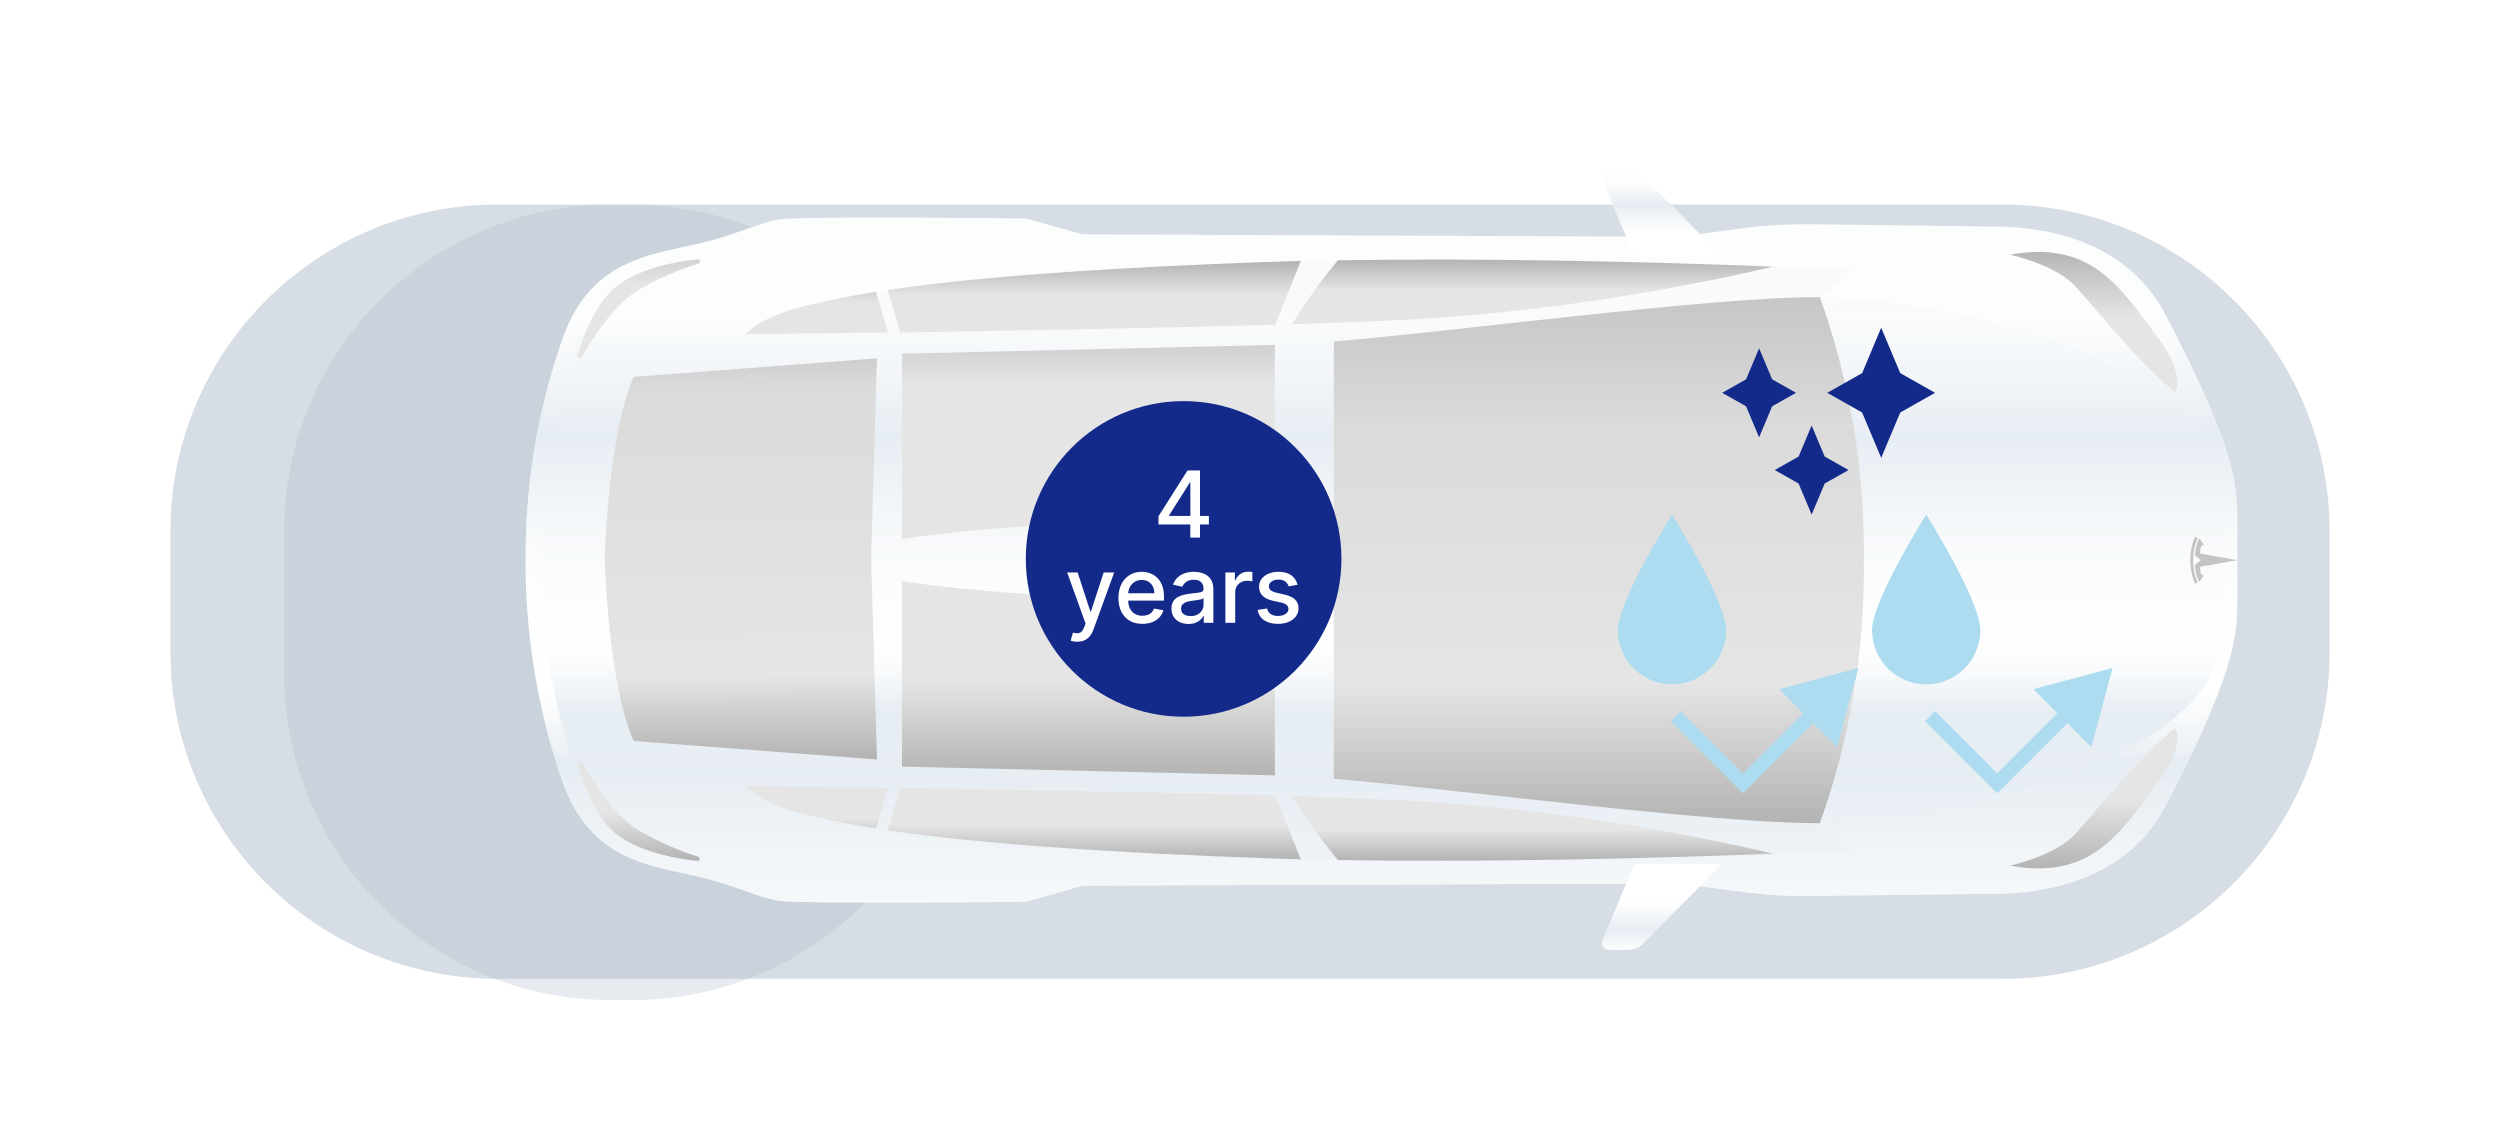 <svg width="352" height="158" viewBox="0 0 352 158" fill="none" xmlns="http://www.w3.org/2000/svg">
<g clip-path="url(#clip0_26_2)">
<g opacity="0.3" filter="url(#filter0_f_26_2)">
<g filter="url(#filter1_d_26_2)">
<path d="M282 24.807H70C44.595 24.807 24 45.401 24 70.807V87.807C24 113.212 44.595 133.807 70 133.807H282C307.405 133.807 328 113.212 328 87.807V70.807C328 45.401 307.405 24.807 282 24.807Z" fill="#AFBCCA"/>
</g>
</g>
<g opacity="0.3" filter="url(#filter2_f_26_2)">
<g filter="url(#filter3_d_26_2)">
<path d="M282 24.807H70C44.595 24.807 24 45.401 24 70.807V87.807C24 113.212 44.595 133.807 70 133.807H282C307.405 133.807 328 113.212 328 87.807V70.807C328 45.401 307.405 24.807 282 24.807Z" fill="#AFBCCA"/>
</g>
</g>
<g opacity="0.3" filter="url(#filter4_f_26_2)">
<g filter="url(#filter5_d_26_2)">
<path d="M89 24.807H86C60.595 24.807 40 45.401 40 70.807V90.807C40 116.212 60.595 136.807 86 136.807H89C114.405 136.807 135 116.212 135 90.807V70.807C135 45.401 114.405 24.807 89 24.807Z" fill="#AFBCCA"/>
</g>
</g>
<g clip-path="url(#clip1_26_2)">
<path d="M304.83 44.19C300.71 36.27 292.22 32.11 281.4 31.91L255.09 31.58C251.747 31.539 248.405 31.739 245.09 32.18L236.42 33.34L152.44 33L144.51 30.77C144.51 30.77 112.68 30.38 109.61 30.92C106.54 31.46 103.61 33.13 97.91 34.41C91.16 35.92 83.14 36.81 79.29 47.46C75.745 57.551 73.956 68.175 74 78.87C73.955 89.562 75.745 100.183 79.29 110.27C83.14 120.92 91.16 121.81 97.91 123.33C103.62 124.61 106.55 126.33 109.61 126.82C112.67 127.31 144.51 126.97 144.51 126.97L152.44 124.7L236.44 124.4L245.11 125.55C248.424 125.996 251.766 126.197 255.11 126.15L281.42 125.83C292.24 125.63 300.73 121.47 304.85 113.55C314.4 95.22 315.02 90.07 315.02 84.55V73.2C315 67.66 314.38 62.51 304.83 44.19Z" fill="white"/>
<path d="M304.83 44.19C300.71 36.27 292.22 32.11 281.4 31.91L255.09 31.58C251.747 31.539 248.405 31.739 245.09 32.18L236.42 33.34L152.44 33L144.51 30.77C144.51 30.77 112.68 30.38 109.61 30.92C106.54 31.46 103.61 33.13 97.91 34.41C91.16 35.92 83.14 36.81 79.29 47.46C75.745 57.551 73.956 68.175 74 78.87C73.955 89.562 75.745 100.183 79.29 110.27C83.14 120.92 91.16 121.81 97.91 123.33C103.62 124.61 106.55 126.33 109.61 126.82C112.67 127.31 144.51 126.97 144.51 126.97L152.44 124.7L236.44 124.4L245.11 125.55C248.424 125.996 251.766 126.197 255.11 126.15L281.42 125.83C292.24 125.63 300.73 121.47 304.85 113.55C314.4 95.22 315.02 90.07 315.02 84.55V73.2C315 67.66 314.38 62.51 304.83 44.19Z" fill="url(#paint0_linear_26_2)"/>
<path d="M306.44 56.84C295.72 47.5 269.13 41.76 256.24 41.84L261.24 37.97C239.54 36.97 209.82 36.13 183.24 36.74C170.64 37 138.45 38 118.74 41.9C112.23 43.18 107.91 44.27 104.92 47.05H81.7C81.7 47.05 75.92 62.93 75.92 78.87C75.92 94.81 81.7 110.69 81.7 110.69H104.92C107.92 113.47 112.23 114.56 118.74 115.84C138.45 119.71 170.64 120.71 183.16 120.99C209.78 121.61 239.5 120.71 261.16 119.77L256.16 115.9C269.05 115.97 295.64 110.23 306.36 100.9C311.01 96.9 313.75 93.24 313.75 81.67V76.08C313.83 64.51 311.09 60.89 306.44 56.84Z" fill="url(#paint1_linear_26_2)"/>
<path d="M179.55 45.73L183.16 36.73C170 37.13 141.85 38.26 125 40.83L126.76 46.83C140.64 46.58 163.54 46.18 179.55 45.73Z" fill="url(#paint2_linear_26_2)"/>
<path d="M123.33 41.08C121.74 41.34 120.2 41.61 118.74 41.9C112.23 43.18 107.91 44.27 104.92 47.05C104.92 47.05 113.16 46.97 125.03 46.81L123.33 41.08Z" fill="url(#paint3_linear_26_2)"/>
<path d="M188.39 36.65C185.999 39.472 183.839 42.482 181.93 45.65C190.1 45.39 197.29 45.09 202.44 44.75C218.341 43.588 234.127 41.177 249.65 37.54C231.18 36.82 209.08 36.32 188.39 36.65Z" fill="url(#paint4_linear_26_2)"/>
<path d="M127 49.8V75.91C127 75.91 149 72.27 179.5 73.99V48.56L127 49.8Z" fill="url(#paint5_linear_26_2)"/>
<path d="M283 35.86C283 35.86 289.41 37.21 292.26 40.37C295.11 43.53 302.2 52.24 306.26 55.19C306.26 55.19 307.86 52.9 303.73 47.41C298.39 40.19 294.31 33.82 283 35.86Z" fill="url(#paint6_linear_26_2)"/>
<path d="M98.32 37.12C98.401 37.103 98.472 37.054 98.517 36.985C98.562 36.915 98.577 36.831 98.56 36.75C98.543 36.669 98.494 36.598 98.425 36.553C98.355 36.508 98.271 36.493 98.19 36.51C95.19 36.83 90.73 37.66 87.36 39.88C84.17 42 82.32 46.8 81.3 50C81.281 50.082 81.292 50.168 81.33 50.243C81.368 50.318 81.432 50.377 81.509 50.41C81.586 50.443 81.672 50.448 81.753 50.425C81.833 50.401 81.903 50.35 81.95 50.28C83.62 47.28 86.51 42.88 89.8 40.89C92.479 39.296 95.339 38.031 98.32 37.12Z" fill="url(#paint7_linear_26_2)"/>
<path d="M230.11 36.09L225.67 25.38C225.607 25.228 225.583 25.062 225.6 24.899C225.617 24.735 225.674 24.578 225.766 24.441C225.858 24.305 225.982 24.193 226.128 24.116C226.273 24.039 226.435 23.999 226.6 24H229.39C229.729 24 230.064 24.066 230.376 24.197C230.689 24.327 230.972 24.519 231.21 24.76L242.48 36.09H230.11Z" fill="white"/>
<path d="M230.11 36.09L225.67 25.38C225.607 25.228 225.583 25.062 225.6 24.899C225.617 24.735 225.674 24.578 225.766 24.441C225.858 24.305 225.982 24.193 226.128 24.116C226.273 24.039 226.435 23.999 226.6 24H229.39C229.729 24 230.064 24.066 230.376 24.197C230.689 24.327 230.972 24.519 231.21 24.76L242.48 36.09H230.11Z" fill="url(#paint8_linear_26_2)"/>
<path d="M179.55 112L183.16 121C170 120.6 141.85 119.48 125 116.91L126.76 110.91C140.64 111.15 163.54 111.56 179.55 112Z" fill="url(#paint9_linear_26_2)"/>
<path d="M123.33 116.65C121.74 116.4 120.2 116.13 118.74 115.84C112.23 114.56 107.91 113.47 104.92 110.69C104.92 110.69 113.16 110.76 125.03 110.93L123.33 116.65Z" fill="url(#paint10_linear_26_2)"/>
<path d="M188.39 121.09C185.999 118.268 183.839 115.258 181.93 112.09C190.1 112.35 197.29 112.65 202.44 112.99C218.341 114.152 234.127 116.563 249.65 120.2C231.18 120.91 209.08 121.42 188.39 121.09Z" fill="url(#paint11_linear_26_2)"/>
<path d="M256.24 41.84C241.5 41.72 203.98 46.78 187.8 48.08V109.65C204 111 241.5 116 256.24 115.9C260.487 104.033 262.583 91.503 262.43 78.9C262.59 66.277 260.494 53.726 256.24 41.84Z" fill="url(#paint12_linear_26_2)"/>
<path d="M127 107.94V81.82C127 81.82 149 85.47 179.5 83.75V109.17L127 107.94Z" fill="url(#paint13_linear_26_2)"/>
<path d="M283 121.88C283 121.88 289.41 120.53 292.26 117.36C295.11 114.19 302.2 105.49 306.26 102.54C306.26 102.54 307.86 104.84 303.73 110.32C298.39 117.55 294.31 123.92 283 121.88Z" fill="url(#paint14_linear_26_2)"/>
<path d="M98.32 120.62C98.39 120.646 98.448 120.696 98.484 120.762C98.52 120.827 98.531 120.903 98.516 120.976C98.5 121.049 98.458 121.114 98.398 121.159C98.338 121.204 98.264 121.225 98.19 121.22C95.19 120.91 90.73 120.08 87.36 117.86C84.17 115.77 82.36 110.93 81.3 107.75C81.263 107.657 81.264 107.553 81.304 107.462C81.343 107.37 81.417 107.297 81.51 107.26C81.603 107.223 81.707 107.224 81.799 107.264C81.89 107.303 81.963 107.377 82 107.47C83.67 110.47 86.56 114.87 89.85 116.85C92.513 118.439 95.357 119.705 98.32 120.62Z" fill="url(#paint15_linear_26_2)"/>
<path d="M230.11 121.64L225.67 132.35C225.605 132.503 225.58 132.669 225.595 132.834C225.611 133 225.667 133.158 225.76 133.296C225.852 133.434 225.977 133.547 226.124 133.624C226.27 133.702 226.434 133.742 226.6 133.74H229.39C230.073 133.737 230.727 133.463 231.21 132.98L242.48 121.64H230.11Z" fill="white"/>
<path d="M230.11 121.64L225.67 132.35C225.605 132.503 225.58 132.669 225.595 132.834C225.611 133 225.667 133.158 225.76 133.296C225.852 133.434 225.977 133.547 226.124 133.624C226.27 133.702 226.434 133.742 226.6 133.74H229.39C230.073 133.737 230.727 133.463 231.21 132.98L242.48 121.64H230.11Z" fill="url(#paint16_linear_26_2)"/>
<path d="M123.48 50.45L89.23 53.06C85.65 60.86 85.13 78.7 85.13 78.7C85.13 78.7 85.65 96.53 89.23 104.33L123.48 106.94L122.65 78.7L123.48 50.45Z" fill="url(#paint17_linear_26_2)"/>
<path d="M315 78.87L309.78 77.94C309.78 77.06 309.88 76.78 310.27 76.74C310.133 76.384 309.902 76.073 309.6 75.84C309.269 76.582 309.079 77.379 309.04 78.19L309.87 78.87L309.04 79.55C309.079 80.358 309.269 81.152 309.6 81.89C309.903 81.663 310.135 81.354 310.27 81C309.88 81 309.78 80.68 309.78 79.8L315 78.87Z" fill="#C4C4C4"/>
<path d="M308.8 78.87C308.782 77.794 308.994 76.728 309.42 75.74C309.299 75.666 309.172 75.602 309.04 75.55C308.173 77.678 308.173 80.062 309.04 82.19C309.04 82.19 309.18 82.13 309.42 82C308.995 81.012 308.784 79.945 308.8 78.87Z" fill="#C4C4C4"/>
<circle cx="166.654" cy="78.695" r="22.22" fill="#132A8A"/>
<path d="M163.112 73.848V72.694L167.198 66.24H168.107V67.939H167.53L164.608 72.565V72.639H170.208V73.848H163.112ZM167.595 75.695V73.498L167.604 72.971V66.24H168.957V75.695H167.595ZM151.684 90.354C151.478 90.354 151.29 90.337 151.121 90.303C150.952 90.272 150.826 90.239 150.743 90.202L151.075 89.071C151.327 89.138 151.552 89.168 151.749 89.158C151.946 89.149 152.12 89.075 152.271 88.937C152.425 88.798 152.56 88.572 152.677 88.258L152.848 87.787L150.253 80.604H151.731L153.526 86.107H153.6L155.396 80.604H156.878L153.956 88.641C153.82 89.011 153.648 89.323 153.439 89.579C153.229 89.837 152.98 90.031 152.691 90.16C152.401 90.29 152.066 90.354 151.684 90.354ZM160.847 87.838C160.148 87.838 159.547 87.689 159.042 87.39C158.54 87.089 158.153 86.665 157.879 86.121C157.608 85.573 157.472 84.931 157.472 84.196C157.472 83.469 157.608 82.829 157.879 82.275C158.153 81.721 158.534 81.289 159.024 80.978C159.516 80.667 160.091 80.512 160.75 80.512C161.15 80.512 161.538 80.578 161.913 80.71C162.289 80.843 162.626 81.05 162.924 81.334C163.223 81.617 163.458 81.984 163.631 82.437C163.803 82.886 163.889 83.433 163.889 84.076V84.565H158.253V83.531H162.537C162.537 83.168 162.463 82.846 162.315 82.566C162.167 82.283 161.96 82.06 161.692 81.897C161.427 81.734 161.116 81.652 160.759 81.652C160.372 81.652 160.033 81.747 159.744 81.938C159.457 82.126 159.236 82.372 159.079 82.677C158.925 82.978 158.848 83.306 158.848 83.66V84.468C158.848 84.942 158.931 85.345 159.097 85.678C159.267 86.01 159.502 86.264 159.804 86.439C160.105 86.612 160.458 86.698 160.861 86.698C161.123 86.698 161.361 86.661 161.576 86.587C161.792 86.51 161.978 86.396 162.135 86.245C162.292 86.095 162.412 85.908 162.495 85.687L163.802 85.922C163.697 86.307 163.509 86.644 163.238 86.933C162.971 87.219 162.634 87.443 162.227 87.603C161.824 87.76 161.364 87.838 160.847 87.838ZM167.341 87.852C166.892 87.852 166.486 87.769 166.123 87.603C165.759 87.433 165.472 87.189 165.259 86.869C165.05 86.549 164.945 86.156 164.945 85.692C164.945 85.291 165.022 84.962 165.176 84.704C165.33 84.445 165.538 84.24 165.799 84.09C166.061 83.939 166.353 83.825 166.677 83.748C167 83.671 167.329 83.612 167.665 83.573C168.089 83.523 168.434 83.483 168.699 83.453C168.963 83.419 169.156 83.365 169.276 83.291C169.396 83.217 169.456 83.097 169.456 82.931V82.898C169.456 82.495 169.342 82.183 169.114 81.961C168.889 81.74 168.554 81.629 168.108 81.629C167.643 81.629 167.277 81.732 167.009 81.938C166.744 82.141 166.561 82.368 166.46 82.617L165.162 82.321C165.316 81.891 165.541 81.543 165.836 81.278C166.135 81.01 166.478 80.817 166.866 80.696C167.254 80.573 167.661 80.512 168.089 80.512C168.372 80.512 168.672 80.546 168.989 80.613C169.31 80.678 169.608 80.798 169.885 80.973C170.165 81.149 170.394 81.4 170.573 81.726C170.751 82.049 170.841 82.469 170.841 82.986V87.695H169.493V86.725H169.437C169.348 86.904 169.214 87.079 169.036 87.252C168.857 87.424 168.628 87.567 168.348 87.681C168.068 87.795 167.732 87.852 167.341 87.852ZM167.641 86.744C168.023 86.744 168.349 86.669 168.62 86.518C168.894 86.367 169.102 86.17 169.243 85.927C169.388 85.681 169.46 85.418 169.46 85.138V84.223C169.411 84.273 169.316 84.319 169.174 84.362C169.036 84.402 168.877 84.437 168.699 84.468C168.52 84.496 168.346 84.522 168.177 84.547C168.008 84.568 167.866 84.587 167.752 84.602C167.485 84.636 167.24 84.693 167.018 84.773C166.8 84.853 166.624 84.968 166.492 85.119C166.363 85.267 166.298 85.464 166.298 85.71C166.298 86.052 166.424 86.31 166.677 86.486C166.929 86.658 167.251 86.744 167.641 86.744ZM172.536 87.695V80.604H173.87V81.731H173.944C174.073 81.349 174.301 81.049 174.627 80.83C174.957 80.609 175.329 80.498 175.745 80.498C175.831 80.498 175.932 80.501 176.049 80.507C176.169 80.513 176.263 80.521 176.331 80.53V81.85C176.276 81.835 176.177 81.818 176.035 81.8C175.894 81.778 175.752 81.767 175.611 81.767C175.285 81.767 174.994 81.837 174.738 81.975C174.486 82.111 174.286 82.3 174.138 82.543C173.99 82.783 173.917 83.057 173.917 83.365V87.695H172.536ZM182.696 82.335L181.445 82.557C181.393 82.397 181.31 82.245 181.196 82.1C181.085 81.955 180.934 81.837 180.743 81.744C180.552 81.652 180.314 81.606 180.028 81.606C179.637 81.606 179.311 81.694 179.049 81.869C178.787 82.041 178.657 82.264 178.657 82.538C178.657 82.775 178.744 82.966 178.92 83.111C179.095 83.255 179.378 83.374 179.769 83.466L180.896 83.725C181.548 83.876 182.034 84.108 182.354 84.422C182.674 84.736 182.835 85.144 182.835 85.645C182.835 86.07 182.711 86.449 182.465 86.781C182.222 87.11 181.882 87.369 181.445 87.556C181.011 87.744 180.508 87.838 179.935 87.838C179.141 87.838 178.493 87.669 177.992 87.33C177.49 86.989 177.182 86.504 177.069 85.876L178.403 85.673C178.486 86.021 178.657 86.284 178.915 86.462C179.174 86.638 179.511 86.725 179.926 86.725C180.379 86.725 180.74 86.632 181.011 86.444C181.282 86.253 181.417 86.021 181.417 85.747C181.417 85.525 181.334 85.339 181.168 85.188C181.005 85.037 180.754 84.924 180.415 84.847L179.215 84.584C178.553 84.433 178.064 84.193 177.747 83.863C177.433 83.534 177.276 83.117 177.276 82.612C177.276 82.194 177.393 81.828 177.627 81.513C177.861 81.2 178.184 80.955 178.597 80.779C179.009 80.601 179.481 80.512 180.014 80.512C180.78 80.512 181.383 80.678 181.824 81.01C182.264 81.34 182.554 81.781 182.696 82.335Z" fill="white"/>
</g>
</g>
<path d="M227.797 88.741C227.797 84.532 235.418 72.453 235.418 72.453C235.418 72.453 243.039 84.532 243.039 88.741C243.039 90.763 242.236 92.701 240.807 94.13C239.378 95.56 237.439 96.363 235.418 96.363C233.397 96.363 231.458 95.56 230.029 94.13C228.6 92.701 227.797 90.763 227.797 88.741Z" fill="#ADDCF0"/>
<path d="M237.38 100.843L236.673 100.136L235.259 101.55L235.966 102.257L237.38 100.843ZM245.416 110.293L244.709 111L245.416 111.707L246.123 111L245.416 110.293ZM261.663 94.046L250.509 97.035L258.674 105.2L261.663 94.046ZM235.966 102.257L244.709 111L246.123 109.586L237.38 100.843L235.966 102.257ZM246.123 111L256.006 101.117L254.592 99.703L244.709 109.586L246.123 111Z" fill="#ADDCF0"/>
<path d="M263.587 88.741C263.587 84.532 271.208 72.453 271.208 72.453C271.208 72.453 278.83 84.532 278.83 88.741C278.83 90.763 278.027 92.701 276.597 94.13C275.168 95.56 273.23 96.363 271.208 96.363C269.187 96.363 267.248 95.56 265.819 94.13C264.39 92.701 263.587 90.763 263.587 88.741Z" fill="#ADDCF0"/>
<path d="M273.17 100.843L272.463 100.136L271.049 101.55L271.756 102.257L273.17 100.843ZM281.206 110.293L280.499 111L281.206 111.707L281.913 111L281.206 110.293ZM297.453 94.046L286.299 97.035L294.464 105.2L297.453 94.046ZM271.756 102.257L280.499 111L281.913 109.586L273.17 100.843L271.756 102.257ZM281.913 111L291.796 101.117L290.382 99.703L280.499 109.586L281.913 111Z" fill="#ADDCF0"/>
<path d="M249.52 53.411L252.881 55.307L249.52 57.204L247.682 61.579L245.844 57.204L242.483 55.307L245.844 53.411L247.682 49.036L249.52 53.411Z" fill="#132A8A"/>
<path d="M256.918 64.285L260.278 66.181L256.918 68.078L255.08 72.453L253.241 68.078L249.881 66.181L253.241 64.285L255.08 59.91L256.918 64.285Z" fill="#132A8A"/>
<path d="M267.555 52.538L272.463 55.307L267.555 58.078L264.871 64.467L262.186 58.078L257.278 55.307L262.186 52.538L264.871 46.148L267.555 52.538Z" fill="#132A8A"/>
<defs>
<filter id="filter0_f_26_2" x="0" y="0.807" width="352" height="157" filterUnits="userSpaceOnUse" color-interpolation-filters="sRGB">
<feFlood flood-opacity="0" result="BackgroundImageFix"/>
<feBlend mode="normal" in="SourceGraphic" in2="BackgroundImageFix" result="shape"/>
<feGaussianBlur stdDeviation="12" result="effect1_foregroundBlur_26_2"/>
</filter>
<filter id="filter1_d_26_2" x="20" y="24.807" width="312" height="117" filterUnits="userSpaceOnUse" color-interpolation-filters="sRGB">
<feFlood flood-opacity="0" result="BackgroundImageFix"/>
<feColorMatrix in="SourceAlpha" type="matrix" values="0 0 0 0 0 0 0 0 0 0 0 0 0 0 0 0 0 0 127 0" result="hardAlpha"/>
<feOffset dy="4"/>
<feGaussianBlur stdDeviation="2"/>
<feComposite in2="hardAlpha" operator="out"/>
<feColorMatrix type="matrix" values="0 0 0 0 0 0 0 0 0 0 0 0 0 0 0 0 0 0 0.25 0"/>
<feBlend mode="normal" in2="BackgroundImageFix" result="effect1_dropShadow_26_2"/>
<feBlend mode="normal" in="SourceGraphic" in2="effect1_dropShadow_26_2" result="shape"/>
</filter>
<filter id="filter2_f_26_2" x="0" y="0.807" width="352" height="157" filterUnits="userSpaceOnUse" color-interpolation-filters="sRGB">
<feFlood flood-opacity="0" result="BackgroundImageFix"/>
<feBlend mode="normal" in="SourceGraphic" in2="BackgroundImageFix" result="shape"/>
<feGaussianBlur stdDeviation="12" result="effect1_foregroundBlur_26_2"/>
</filter>
<filter id="filter3_d_26_2" x="20" y="24.807" width="312" height="117" filterUnits="userSpaceOnUse" color-interpolation-filters="sRGB">
<feFlood flood-opacity="0" result="BackgroundImageFix"/>
<feColorMatrix in="SourceAlpha" type="matrix" values="0 0 0 0 0 0 0 0 0 0 0 0 0 0 0 0 0 0 127 0" result="hardAlpha"/>
<feOffset dy="4"/>
<feGaussianBlur stdDeviation="2"/>
<feComposite in2="hardAlpha" operator="out"/>
<feColorMatrix type="matrix" values="0 0 0 0 0 0 0 0 0 0 0 0 0 0 0 0 0 0 0.25 0"/>
<feBlend mode="normal" in2="BackgroundImageFix" result="effect1_dropShadow_26_2"/>
<feBlend mode="normal" in="SourceGraphic" in2="effect1_dropShadow_26_2" result="shape"/>
</filter>
<filter id="filter4_f_26_2" x="21" y="5.807" width="133" height="150" filterUnits="userSpaceOnUse" color-interpolation-filters="sRGB">
<feFlood flood-opacity="0" result="BackgroundImageFix"/>
<feBlend mode="normal" in="SourceGraphic" in2="BackgroundImageFix" result="shape"/>
<feGaussianBlur stdDeviation="9.5" result="effect1_foregroundBlur_26_2"/>
</filter>
<filter id="filter5_d_26_2" x="36" y="24.807" width="103" height="120" filterUnits="userSpaceOnUse" color-interpolation-filters="sRGB">
<feFlood flood-opacity="0" result="BackgroundImageFix"/>
<feColorMatrix in="SourceAlpha" type="matrix" values="0 0 0 0 0 0 0 0 0 0 0 0 0 0 0 0 0 0 127 0" result="hardAlpha"/>
<feOffset dy="4"/>
<feGaussianBlur stdDeviation="2"/>
<feComposite in2="hardAlpha" operator="out"/>
<feColorMatrix type="matrix" values="0 0 0 0 0 0 0 0 0 0 0 0 0 0 0 0 0 0 0.25 0"/>
<feBlend mode="normal" in2="BackgroundImageFix" result="effect1_dropShadow_26_2"/>
<feBlend mode="normal" in="SourceGraphic" in2="effect1_dropShadow_26_2" result="shape"/>
</filter>
<linearGradient id="paint0_linear_26_2" x1="194.554" y1="142.938" x2="194.554" y2="43.914" gradientUnits="userSpaceOnUse">
<stop stop-color="#EFF3F7" stop-opacity="0"/>
<stop offset="0.359" stop-color="#E5ECF2"/>
<stop offset="0.469" stop-color="#EFF3F7" stop-opacity="0"/>
<stop offset="0.635" stop-color="#EDF2F6" stop-opacity="0.174"/>
<stop offset="0.823" stop-color="#E5ECF2"/>
<stop offset="1" stop-color="#EEF2F6" stop-opacity="0.14"/>
</linearGradient>
<linearGradient id="paint1_linear_26_2" x1="194.88" y1="135.11" x2="194.88" y2="48.19" gradientUnits="userSpaceOnUse">
<stop stop-color="#EFF3F7" stop-opacity="0"/>
<stop offset="0.396" stop-color="#E5ECF2"/>
<stop offset="0.505" stop-color="#EFF3F7" stop-opacity="0"/>
<stop offset="0.833" stop-color="#EDF2F6" stop-opacity="0.174"/>
<stop offset="1" stop-color="#EEF2F6" stop-opacity="0.14"/>
</linearGradient>
<linearGradient id="paint2_linear_26_2" x1="154.08" y1="36.73" x2="154.08" y2="46.83" gradientUnits="userSpaceOnUse">
<stop stop-color="#B3B3B3"/>
<stop offset="0.479" stop-color="#E5E5E5"/>
</linearGradient>
<linearGradient id="paint3_linear_26_2" x1="114.975" y1="38.5" x2="114.975" y2="47.05" gradientUnits="userSpaceOnUse">
<stop stop-color="#B3B3B3"/>
<stop offset="0.479" stop-color="#E5E5E5"/>
</linearGradient>
<linearGradient id="paint4_linear_26_2" x1="215.79" y1="36.546" x2="215.79" y2="45.65" gradientUnits="userSpaceOnUse">
<stop stop-color="#B3B3B3"/>
<stop offset="0.479" stop-color="#E5E5E5"/>
</linearGradient>
<linearGradient id="paint5_linear_26_2" x1="153.25" y1="40.5" x2="153.25" y2="75.91" gradientUnits="userSpaceOnUse">
<stop stop-color="#B3B3B3"/>
<stop offset="0.391" stop-color="#E5E5E5"/>
</linearGradient>
<linearGradient id="paint6_linear_26_2" x1="294.782" y1="35" x2="294.782" y2="55.19" gradientUnits="userSpaceOnUse">
<stop stop-color="#B3B3B3"/>
<stop offset="0.479" stop-color="#E5E5E5"/>
</linearGradient>
<linearGradient id="paint7_linear_26_2" x1="89.929" y1="30.48" x2="89.929" y2="50.439" gradientUnits="userSpaceOnUse">
<stop stop-color="#B3B3B3"/>
<stop offset="0.479" stop-color="#E5E5E5"/>
</linearGradient>
<linearGradient id="paint8_linear_26_2" x1="234.041" y1="38.077" x2="234.041" y2="25.665" gradientUnits="userSpaceOnUse">
<stop offset="0.401" stop-color="#EFF3F7" stop-opacity="0"/>
<stop offset="0.745" stop-color="#E5ECF2"/>
<stop offset="1" stop-color="#EEF2F6" stop-opacity="0.14"/>
</linearGradient>
<linearGradient id="paint9_linear_26_2" x1="154.08" y1="110.91" x2="154.08" y2="121" gradientUnits="userSpaceOnUse">
<stop offset="0.515" stop-color="#E5E5E5"/>
<stop offset="1" stop-color="#B3B3B3"/>
</linearGradient>
<linearGradient id="paint10_linear_26_2" x1="114.975" y1="110.69" x2="114.975" y2="119.5" gradientUnits="userSpaceOnUse">
<stop offset="0.515" stop-color="#E5E5E5"/>
<stop offset="1" stop-color="#B3B3B3"/>
</linearGradient>
<linearGradient id="paint11_linear_26_2" x1="215.79" y1="112.09" x2="215.79" y2="121.193" gradientUnits="userSpaceOnUse">
<stop offset="0.515" stop-color="#E5E5E5"/>
<stop offset="1" stop-color="#B3B3B3"/>
</linearGradient>
<linearGradient id="paint12_linear_26_2" x1="225.119" y1="41.838" x2="225.119" y2="115.901" gradientUnits="userSpaceOnUse">
<stop stop-color="#C6C6C6"/>
<stop offset="0.245" stop-color="#DBDBDB"/>
<stop offset="0.734" stop-color="#E5E5E5"/>
<stop offset="1" stop-color="#B3B3B3"/>
</linearGradient>
<linearGradient id="paint13_linear_26_2" x1="153.25" y1="81.82" x2="153.25" y2="109.17" gradientUnits="userSpaceOnUse">
<stop offset="0.515" stop-color="#E5E5E5"/>
<stop offset="1" stop-color="#B3B3B3"/>
</linearGradient>
<linearGradient id="paint14_linear_26_2" x1="294.782" y1="102.54" x2="294.782" y2="122.266" gradientUnits="userSpaceOnUse">
<stop offset="0.515" stop-color="#E5E5E5"/>
<stop offset="1" stop-color="#B3B3B3"/>
</linearGradient>
<linearGradient id="paint15_linear_26_2" x1="89.898" y1="107.233" x2="89.898" y2="121.221" gradientUnits="userSpaceOnUse">
<stop offset="0.515" stop-color="#E5E5E5"/>
<stop offset="1" stop-color="#B3B3B3"/>
</linearGradient>
<linearGradient id="paint16_linear_26_2" x1="234.039" y1="122" x2="234.039" y2="134" gradientUnits="userSpaceOnUse">
<stop stop-color="#EFF3F7" stop-opacity="0"/>
<stop offset="0.401" stop-color="#EFF3F7" stop-opacity="0"/>
<stop offset="0.745" stop-color="#E5ECF2"/>
<stop offset="1" stop-color="#EEF2F6" stop-opacity="0.14"/>
</linearGradient>
<linearGradient id="paint17_linear_26_2" x1="104" y1="41.5" x2="104.305" y2="106.94" gradientUnits="userSpaceOnUse">
<stop offset="0.097" stop-color="#C6C6C6"/>
<stop offset="0.204" stop-color="#DBDBDB"/>
<stop offset="0.819" stop-color="#E5E5E5"/>
<stop offset="1" stop-color="#B3B3B3"/>
</linearGradient>
<clipPath id="clip0_26_2">
<rect width="352" height="158" fill="white"/>
</clipPath>
<clipPath id="clip1_26_2">
<rect width="241" height="109.74" fill="white" transform="translate(74 24)"/>
</clipPath>
</defs>
</svg>
